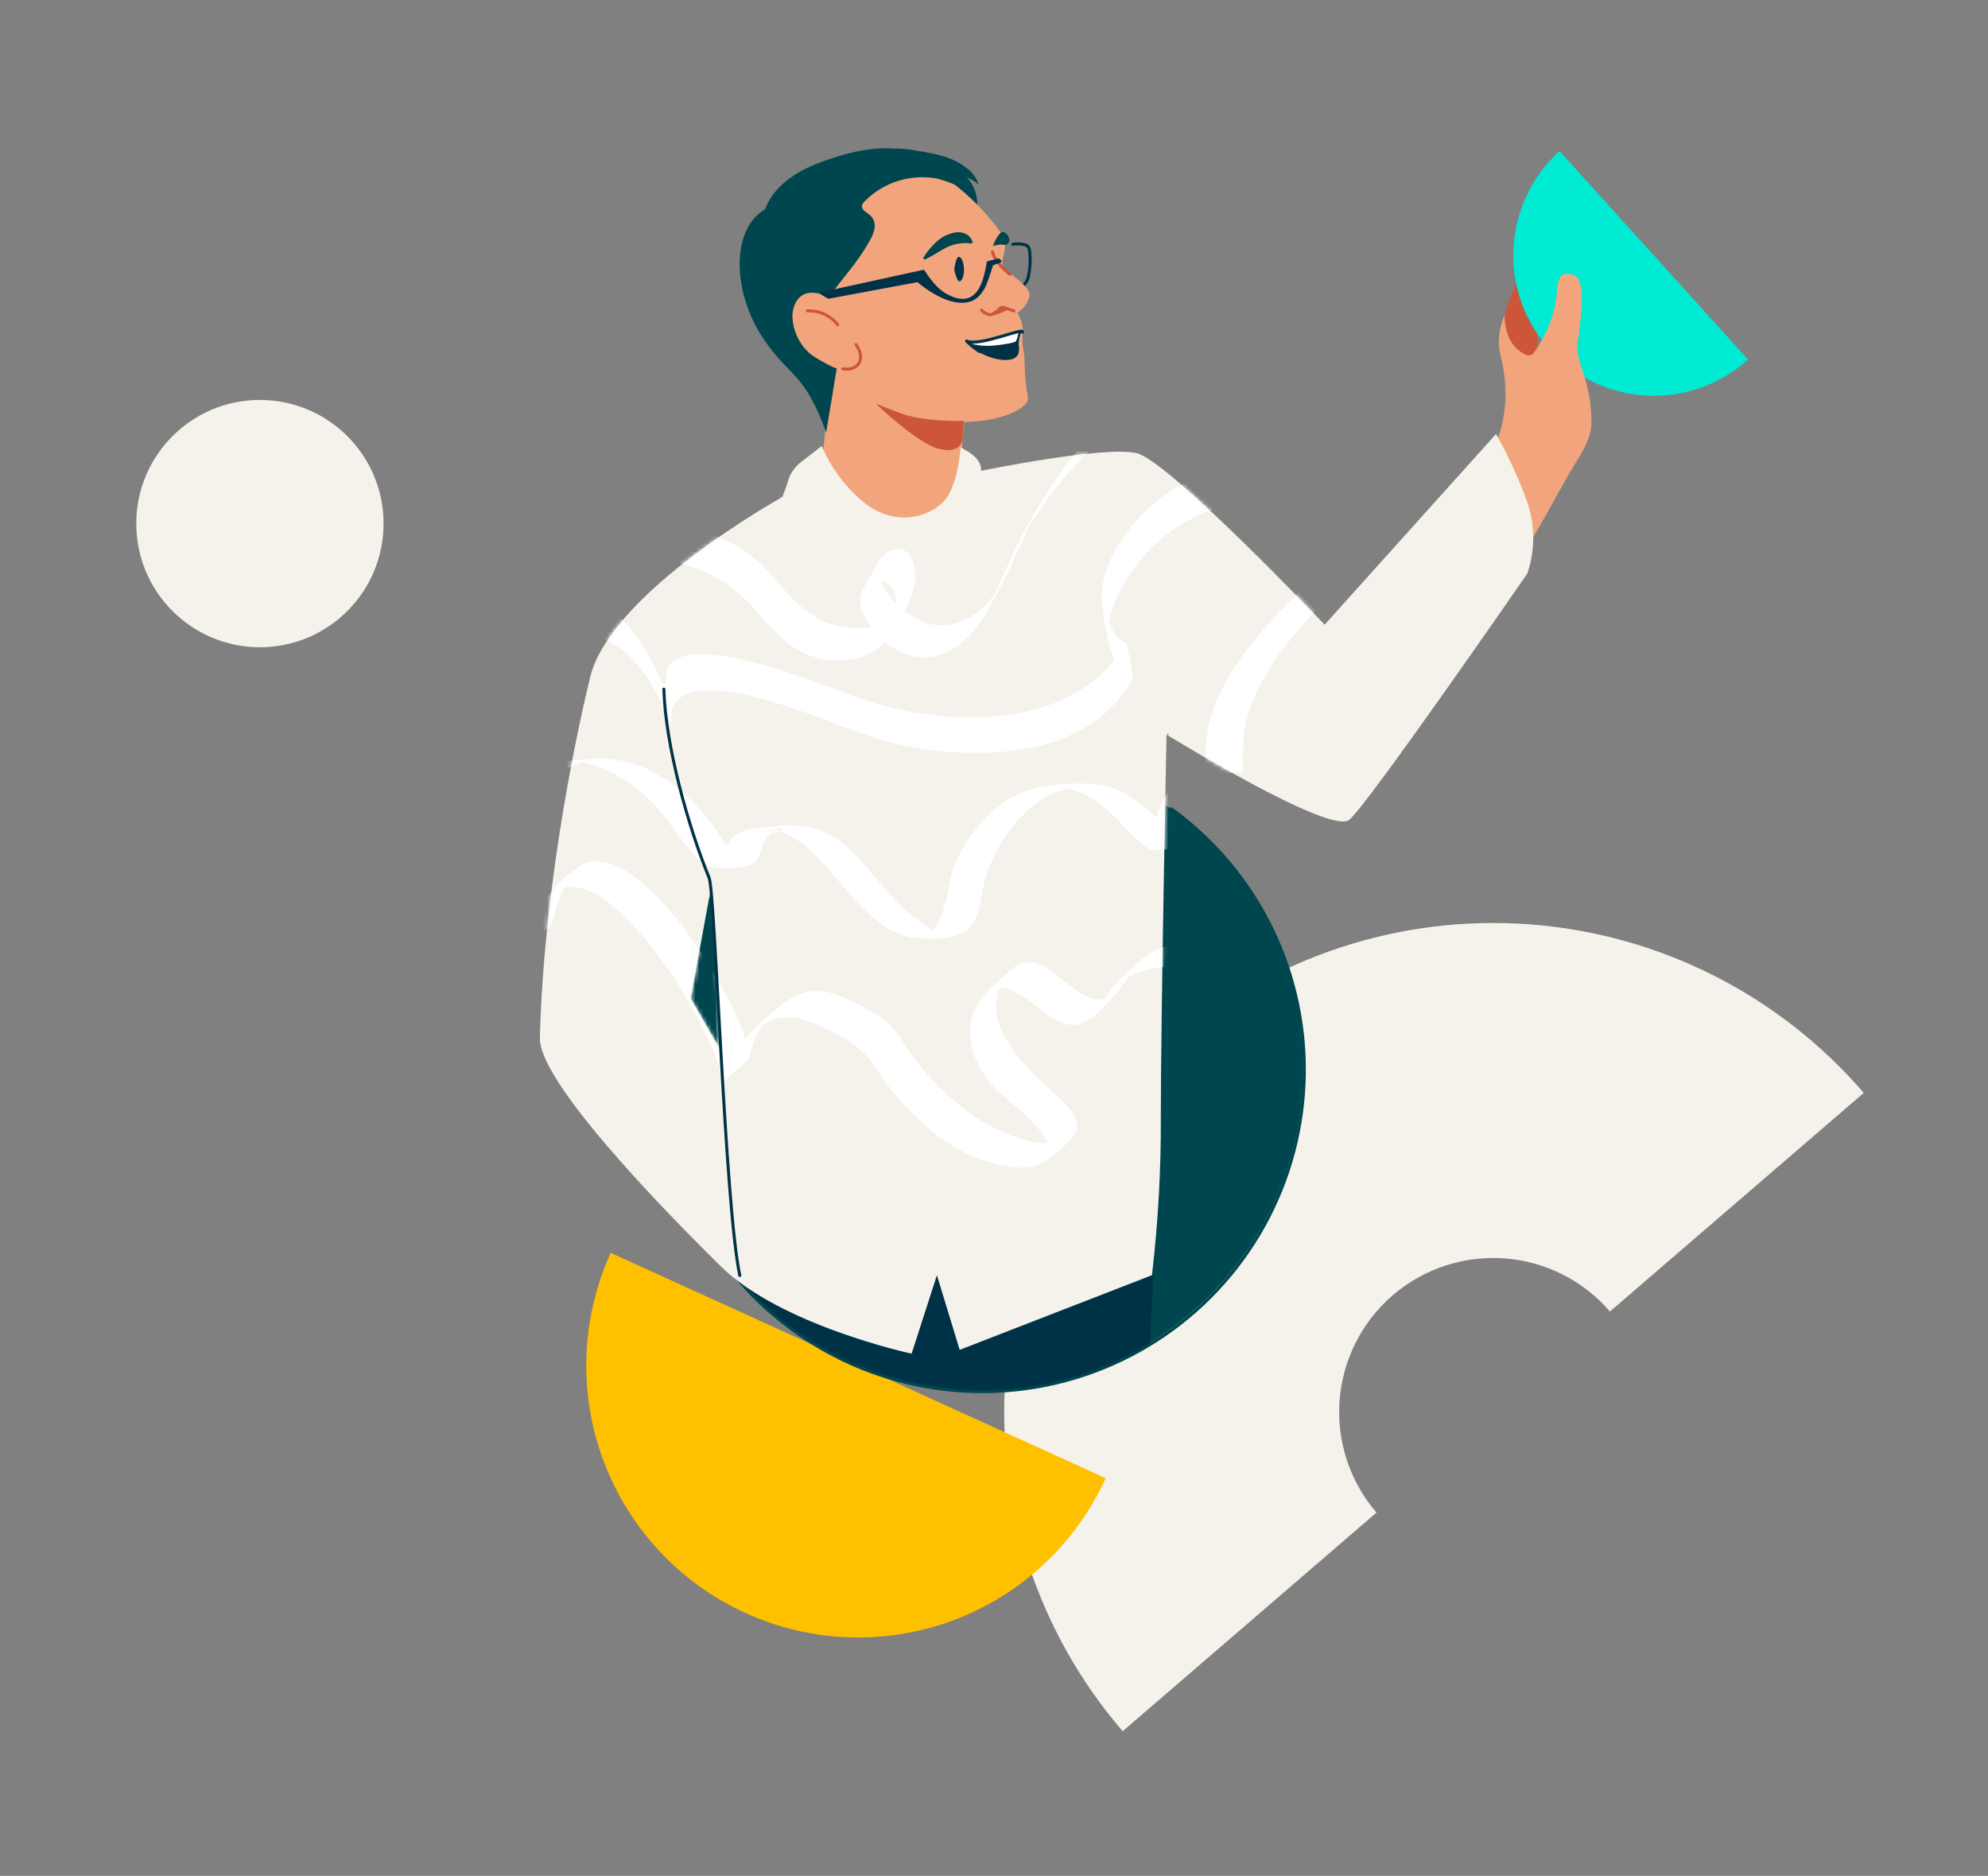 <svg width="496" height="468" viewBox="0 0 496 468" fill="none" xmlns="http://www.w3.org/2000/svg">
<rect x="0" y="0" width="496" height="468" fill="#808080" stroke="none"/>
<path fill-rule="evenodd" clip-rule="evenodd" d="M375.41 313.948C365.244 313.19 355.193 316.502 347.469 323.155C339.745 329.807 334.98 339.256 334.223 349.422C333.465 359.588 336.777 369.638 343.43 377.362L280.106 431.902C258.989 407.383 248.476 375.48 250.881 343.211C253.286 310.941 268.411 280.949 292.93 259.831C317.448 238.714 349.351 228.201 381.621 230.606C413.89 233.011 443.883 248.136 465 272.655L401.677 327.194C395.024 319.47 385.576 314.705 375.41 313.948Z" fill="#F5F2EB"/>
<path d="M275.869 368.78C272.178 376.889 266.925 384.192 260.412 390.272C253.898 396.351 246.251 401.088 237.907 404.212C229.563 407.336 220.685 408.786 211.78 408.479C202.876 408.172 194.119 406.114 186.01 402.423C177.9 398.731 170.597 393.479 164.518 386.966C158.439 380.452 153.702 372.805 150.578 364.461C147.454 356.117 146.004 347.239 146.311 338.334C146.618 329.43 148.676 320.673 152.367 312.563" fill="#FFC000"/>
<path d="M375.413 91.494C374.81 89.386 373.993 87.297 373.983 85.106C374.065 83.455 374.378 81.823 374.912 80.258C376.156 75.876 377.466 71.372 380.27 67.788C379.908 68.252 382.954 77.343 383.13 78.652C384.128 86.358 383.2 94.19 380.428 101.449C379.798 103.328 378.967 105.134 377.948 106.835C376.546 108.924 376.147 108.692 376.314 106.287C376.667 101.17 376.843 96.481 375.413 91.494Z" fill="#CC553A"/>
<path d="M436.124 89.693C429.228 95.928 420.138 99.168 410.854 98.7C401.569 98.232 392.851 94.096 386.617 87.2C380.382 80.304 377.142 71.214 377.61 61.93C378.077 52.645 382.214 43.927 389.11 37.692" fill="#00EBD3"/>
<path d="M393.873 83.732C394.644 77.91 394.802 73.517 394.449 71.716C393.994 69.153 393.196 68.54 391.255 68.317C388.868 68.02 388.608 70.806 388.497 72.171C388.144 78.105 386.166 82.729 382.981 87.623C382.763 88.012 382.442 88.334 382.052 88.551C381.741 88.647 381.412 88.671 381.091 88.622C380.769 88.572 380.463 88.449 380.195 88.263C376.778 86.406 375.45 82.868 375.33 78.485C375.032 80.073 374.15 80.863 373.937 85.292C373.963 86.739 374.185 88.176 374.596 89.564C376.574 98.199 375.859 107.866 370.64 115.025C373.302 117.237 375.829 119.606 378.208 122.12C379.387 123.299 381.124 136.318 380.427 137.321C383.213 133.356 388.859 122.705 391.273 118.517C393.511 114.626 396.845 110.336 397.058 105.851C397.126 101.427 396.413 97.026 394.951 92.851C392.898 87.196 393.613 85.719 393.873 83.732Z" fill="#F2A57D"/>
<path d="M254.576 71.373C254.465 71.53 254.799 71.614 254.957 71.521C255.422 71.172 255.811 70.731 256.1 70.227C256.389 69.722 256.572 69.164 256.638 68.587C257.064 66.616 257.14 64.585 256.861 62.588C256.864 62.196 256.722 61.817 256.464 61.522C256.205 61.228 255.848 61.039 255.459 60.991C254.538 60.835 253.598 60.82 252.673 60.944" stroke="#003247" stroke-width="0.75" stroke-linecap="round" stroke-linejoin="round"/>
<path d="M241.149 41.927C238.141 39.504 234.649 38.631 230.861 37.962C226.765 37.238 223.933 36.662 220.535 37.451C220.953 37.349 232.3 41.816 233.535 42.651C234.918 43.58 236.256 44.694 237.611 45.697C239.838 47.345 241.911 49.191 243.805 51.213C243.86 49.938 243.659 48.665 243.214 47.469C242.769 46.272 242.089 45.178 241.214 44.248C241.874 44.527 244.121 45.586 244.279 46.366C243.775 44.571 242.67 43.004 241.149 41.927Z" fill="#00464E"/>
<path d="M206.921 97.354L203.727 128.926C203.727 128.926 208.37 144.833 223.896 135.797C239.422 126.762 239.199 121.033 239.199 121.033L240.926 101.18L206.921 97.354Z" fill="#F2A57D"/>
<path d="M246.684 62.615C248.056 64.868 249.679 66.959 251.522 68.846" stroke="#003247" stroke-width="0.75" stroke-linecap="round" stroke-linejoin="round"/>
<path d="M236.766 44.982C240.922 48.042 244.668 51.625 247.909 55.642C249.32 57.388 250.806 59.356 250.741 61.603C250.695 63.108 249.924 64.575 250.11 66.079C250.686 68.103 257.492 71.112 256.796 74.084C256.588 74.894 256.22 75.654 255.715 76.321C255.21 76.987 254.576 77.546 253.852 77.965C253.852 77.965 255.542 81.029 255.171 83.026C254.968 84.338 255.012 85.676 255.301 86.972C255.895 90.139 255.44 94.225 256.443 99.044C257.009 101.709 250.565 104.355 244.91 104.987C237.416 105.823 211.081 106.296 206.587 101.012C202.093 95.729 183.205 76.897 196.103 61.52C209.001 46.142 228.678 39.02 236.766 44.982Z" fill="#F2A57D"/>
<path d="M254.864 82.515C254.45 83.61 254.208 84.763 254.149 85.932C254.65 88.885 253.341 89.934 250.323 89.814C246.684 89.473 243.313 87.756 240.898 85.013C243.391 85.274 245.911 84.956 248.262 84.084C250.52 83.842 252.738 83.315 254.864 82.515Z" fill="#003247"/>
<path d="M252.988 77.575L250.732 76.813C250.504 76.683 250.236 76.641 249.979 76.696C249.722 76.751 249.494 76.898 249.339 77.111C248.864 77.568 248.334 77.964 247.76 78.29C246.785 78.866 245.578 78.104 244.891 77.361" stroke="#CC553A" stroke-width="0.75" stroke-linecap="round" stroke-linejoin="round"/>
<path d="M230.414 64.213C231.038 63.219 231.753 62.287 232.55 61.427C233.357 60.502 234.296 59.701 235.336 59.05C235.633 58.876 235.943 58.727 236.265 58.604C236.567 58.475 236.877 58.363 237.193 58.27C237.846 58.04 238.535 57.927 239.227 57.935C239.983 57.956 240.718 58.184 241.353 58.595C241.939 58.996 242.384 59.571 242.625 60.238C242.661 60.341 242.655 60.453 242.608 60.55C242.561 60.648 242.477 60.723 242.375 60.758C242.317 60.772 242.256 60.772 242.198 60.758C241.251 60.605 240.285 60.605 239.338 60.758C238.897 60.824 238.46 60.914 238.029 61.028C237.797 61.102 237.555 61.158 237.314 61.241L236.673 61.483C235.718 61.948 234.789 62.462 233.887 63.024C232.915 63.636 231.91 64.198 230.879 64.705C230.807 64.735 230.728 64.742 230.652 64.724C230.576 64.706 230.508 64.665 230.456 64.607C230.405 64.549 230.374 64.475 230.366 64.398C230.358 64.321 230.375 64.243 230.414 64.176V64.213Z" fill="#00464E"/>
<path d="M210.255 92.014C214.443 92.609 215.975 89.303 213.57 85.969" stroke="#CC553A" stroke-width="0.75" stroke-linecap="round" stroke-linejoin="round"/>
<path d="M233.692 44.536C230.473 43.956 227.162 44.166 224.042 45.148C220.922 46.13 218.087 47.854 215.78 50.172C215.416 50.464 215.161 50.87 215.056 51.324C214.907 52.485 216.411 53.032 217.256 53.84C217.653 54.267 217.944 54.781 218.105 55.341C218.266 55.901 218.294 56.49 218.185 57.063C217.939 58.196 217.496 59.277 216.876 60.257C213.783 65.754 210.45 69.051 206.763 74.186C206.763 74.186 199.808 70.174 197.923 77.083C197.087 80.175 198.722 86.304 203.309 89.099C207.896 91.894 208.769 91.885 208.769 91.885L206.132 107.838C200.56 92.665 197.217 94.401 190.624 84.734C182.536 72.867 182.416 57.053 190.875 52.234C194.116 43.533 204.563 40.422 208.992 39.048C215.854 36.894 222.577 36.123 229.421 38.296C233.416 39.638 236.724 42.496 238.632 46.254C237.041 45.532 235.388 44.958 233.692 44.536Z" fill="#00464E"/>
<path d="M251.995 68.456C251.995 68.456 248.28 65.671 247.603 62.81" stroke="#CC553A" stroke-width="0.75" stroke-linecap="round" stroke-linejoin="round"/>
<path d="M249.683 76.712C250.054 76.461 250.612 76.712 250.909 76.953C250.96 76.981 251.003 77.021 251.036 77.07C251.068 77.118 251.088 77.174 251.094 77.231C251.094 77.399 250.927 77.51 250.779 77.584C250.007 77.981 249.194 78.293 248.355 78.513C248.244 78.513 247.779 78.727 247.687 78.671C247.594 78.615 247.807 78.392 247.891 78.318C248.146 78.031 248.426 77.767 248.727 77.529C249.052 77.25 249.339 76.944 249.683 76.712Z" fill="#CC553A"/>
<path d="M201.424 77.556C202.873 77.487 204.318 77.764 205.638 78.367C206.958 78.97 208.114 79.879 209.011 81.02" stroke="#CC553A" stroke-width="0.75" stroke-linecap="round" stroke-linejoin="round"/>
<path d="M254.121 82.608C254.064 83.468 253.853 84.311 253.499 85.097C253.137 85.533 250.546 85.96 248.011 86.201C243.702 86.601 241.418 85.366 241.418 85.366C241.418 85.366 243.99 85.31 244.575 85.208C247.352 84.734 254.121 82.608 254.121 82.608Z" fill="white"/>
<path d="M255.078 82.877C255.774 81.466 244.241 86.591 241.149 85.078C242.134 86.069 243.224 86.95 244.399 87.706" stroke="#003247" stroke-width="0.75" stroke-linecap="round" stroke-linejoin="round"/>
<path d="M240.471 105.024C240.471 105.024 230.424 105.33 224.472 103.018L218.51 100.715C218.51 100.715 229.226 110.976 234.575 112.072C239.923 113.168 240.146 109.685 240.146 109.685L240.471 105.024Z" fill="#CC553A"/>
<path d="M249.089 64.853C248.261 65.108 247.421 65.319 246.572 65.485C246.034 68.271 244.771 78.82 235.633 73.434C232.792 71.772 230.378 67.695 230.378 67.695L205.129 73.22L206.727 74.149L229.013 69.989C229.013 69.989 236.256 76.489 241.818 74.929C241.818 74.929 244.353 74.418 245.801 70.759C246.498 69.004 247.473 65.884 247.473 65.884L249.479 65.16L249.089 64.853Z" fill="#003247" stroke="#003247" stroke-width="0.75" stroke-linecap="round" stroke-linejoin="round"/>
<path d="M244.928 346.865C289.228 346.865 325.139 310.953 325.139 266.654C325.139 222.354 289.228 186.442 244.928 186.442C200.629 186.442 164.717 222.354 164.717 266.654C164.717 310.953 200.629 346.865 244.928 346.865Z" fill="#00464E"/>
<path d="M287.792 318.06L286.91 335.518C286.91 335.518 262.386 351.304 233.052 346.011C187.644 337.765 176.816 307.744 176.816 307.744L287.792 318.06Z" fill="#003247"/>
<path d="M292.184 201.736C302.956 209.53 311.626 219.876 317.415 231.845C323.205 243.815 325.933 257.034 325.357 270.318C324.78 283.601 320.916 296.534 314.111 307.957C307.306 319.38 297.772 328.935 286.365 335.766C274.958 342.598 262.034 346.492 248.752 347.099C235.47 347.707 222.244 345.008 210.262 339.246C198.279 333.485 187.913 324.839 180.094 314.085C172.275 303.331 167.247 290.805 165.46 277.629" stroke="#00464E" stroke-width="0.75" stroke-linecap="round" stroke-linejoin="round"/>
<path d="M250.435 57.88C250.765 58.037 251.057 58.264 251.291 58.544C251.525 58.825 251.695 59.152 251.791 59.505C251.855 59.689 251.873 59.887 251.842 60.08C251.811 60.272 251.733 60.455 251.614 60.61V60.666C251.461 60.858 251.253 60.998 251.017 61.07C250.782 61.141 250.53 61.139 250.296 61.065C250.034 60.987 249.758 60.968 249.488 61.009C248.89 61.092 248.297 61.213 247.714 61.371C247.714 61.371 249.209 57.453 250.435 57.88Z" fill="#00464E"/>
<path d="M238.066 67.174C238.066 67.174 238.697 70.211 239.366 70.192C240.035 70.174 240.545 68.79 240.499 67.109C240.452 65.429 239.867 64.064 239.19 64.082C238.512 64.101 238.066 67.174 238.066 67.174Z" fill="#003247"/>
<path d="M330.497 155.846L330.135 156.19L330.508 156.582L330.869 156.18L373.163 109.129C376.067 114.375 378.553 119.842 380.596 125.479C382.505 131.109 382.512 137.209 380.617 142.842L380.543 142.95L380.21 143.431C379.918 143.853 379.49 144.473 378.943 145.263C377.849 146.843 376.281 149.104 374.384 151.83C370.59 157.283 365.483 164.593 360.228 172.027C354.972 179.461 349.569 187.016 345.185 192.958C342.993 195.93 341.057 198.495 339.523 200.439C337.974 202.402 336.869 203.685 336.325 204.138C336.145 204.288 335.83 204.406 335.322 204.435C334.82 204.464 334.184 204.403 333.42 204.251C331.894 203.949 329.942 203.301 327.704 202.401C323.232 200.603 317.7 197.832 312.301 194.93C306.905 192.029 301.655 189.005 297.754 186.705C295.803 185.555 294.191 184.586 293.065 183.906C292.503 183.565 292.062 183.297 291.763 183.113C291.613 183.022 291.498 182.951 291.421 182.904L291.334 182.85L291.312 182.837L291.306 182.833L291.305 182.832C291.305 182.832 291.304 182.832 291.273 182.884L291.304 182.832L290.559 182.373L290.542 183.248L291.042 183.258C290.542 183.248 290.542 183.248 290.542 183.249L290.542 183.251L290.542 183.261L290.541 183.299L290.538 183.452L290.526 184.049C290.515 184.574 290.5 185.346 290.481 186.338C290.442 188.321 290.386 191.181 290.32 194.688C290.187 201.701 290.009 211.303 289.831 221.654C289.476 242.355 289.121 266.059 289.121 278.057L289.121 278.06C289.208 291.331 288.483 304.595 286.949 317.778L239.761 336.101L234.236 317.989L233.771 316.465L233.281 317.981L227.107 337.122C226.869 337.068 226.538 336.992 226.124 336.892C225.205 336.672 223.873 336.341 222.228 335.898C218.936 335.01 214.392 333.672 209.383 331.872C199.344 328.264 187.51 322.824 180.103 315.477L180.103 315.477C179.958 315.334 179.797 315.174 179.619 314.998C175.9 311.316 165.121 300.643 155.101 289.293C149.851 283.346 144.82 277.224 141.123 271.832C139.274 269.135 137.767 266.631 136.733 264.431C135.694 262.219 135.159 260.365 135.196 258.95C136.243 218.565 145.426 178.521 147.736 169.03C149.014 163.819 152.598 158.422 157.317 153.236C162.028 148.058 167.831 143.132 173.484 138.862C179.134 134.592 184.624 130.987 188.702 128.448C190.74 127.178 192.425 126.176 193.599 125.492C194.186 125.15 194.646 124.887 194.959 124.71C195.115 124.621 195.234 124.554 195.314 124.509L195.405 124.459L195.428 124.446L195.433 124.443L195.434 124.443C195.435 124.442 195.435 124.442 195.193 124.005L195.435 124.442L195.597 124.353L195.661 124.18L196.831 121.05L196.845 121.014L196.853 120.977C197.329 118.681 198.672 116.656 200.603 115.325L200.614 115.318L200.625 115.309L204.815 112.072C206.943 116.861 210.061 121.15 213.966 124.652C218.683 129.039 223.725 130.094 227.957 129.413C232.158 128.736 235.57 126.342 237.023 123.818C238.431 121.37 239.205 118.317 239.629 115.905C239.841 114.693 239.968 113.632 240.041 112.873C240.057 112.703 240.071 112.548 240.083 112.41C240.346 112.551 240.67 112.731 241.017 112.944C241.907 113.49 242.896 114.215 243.468 114.988C244.051 115.778 244.223 116.391 244.264 116.777C244.284 116.972 244.272 117.116 244.259 117.203C244.252 117.247 244.244 117.277 244.24 117.292C244.239 117.295 244.238 117.297 244.238 117.299C244.238 117.3 244.237 117.3 244.237 117.301C244.237 117.302 244.236 117.303 244.236 117.303C244.236 117.303 244.237 117.303 244.237 117.301L243.899 118.153L244.806 117.966L244.705 117.477C244.806 117.966 244.806 117.966 244.806 117.966L244.807 117.966L244.812 117.965L244.828 117.962L244.894 117.948L245.153 117.896C245.38 117.85 245.715 117.783 246.144 117.698C247.002 117.528 248.237 117.288 249.745 117.006C252.76 116.441 256.863 115.709 261.216 115.037C265.571 114.364 270.17 113.753 274.177 113.431C278.208 113.107 281.571 113.081 283.496 113.543C284.398 113.759 285.814 114.553 287.649 115.857C289.464 117.147 291.628 118.89 294.009 120.936C298.77 125.028 304.37 130.308 309.725 135.533C315.079 140.758 320.181 145.922 323.946 149.781C325.828 151.71 327.376 153.313 328.453 154.433C328.991 154.993 329.412 155.433 329.698 155.732C329.841 155.882 329.95 155.996 330.024 156.074L330.107 156.161L330.128 156.183L330.133 156.189L330.135 156.19C330.135 156.19 330.135 156.19 330.497 155.846ZM171.858 249.005L171.825 249.185L171.916 249.343L179.178 261.991L180.111 261.717L179.611 261.742C180.111 261.717 180.111 261.717 180.111 261.717L180.111 261.716L180.111 261.714L180.11 261.704L180.108 261.664L180.101 261.51L180.071 260.914C180.046 260.397 180.009 259.645 179.964 258.713C179.873 256.848 179.749 254.257 179.615 251.352C179.347 245.543 179.039 238.484 178.876 233.478C178.713 228.46 178.469 225.409 178.264 223.607C178.161 222.706 178.068 222.116 178 221.746C177.965 221.561 177.937 221.431 177.917 221.344C177.906 221.301 177.898 221.268 177.892 221.245L177.884 221.217L177.881 221.208L177.88 221.205L177.88 221.203L177.88 221.203C177.88 221.202 177.88 221.202 177.401 221.348L177.88 221.202L176.91 221.259L171.858 249.005Z" fill="#F5F2EB" stroke="#F5F2EB"/>
<mask id="mask0" mask-type="alpha" maskUnits="userSpaceOnUse" x="134" y="108" width="249" height="230">
<path d="M330.497 155.846L330.135 156.19L330.508 156.582L330.869 156.18L373.163 109.129C376.067 114.375 378.553 119.842 380.596 125.479C382.505 131.109 382.512 137.209 380.617 142.842L380.543 142.95L380.21 143.431C379.918 143.853 379.49 144.473 378.943 145.263C377.849 146.843 376.281 149.104 374.384 151.83C370.59 157.283 365.483 164.593 360.228 172.027C354.972 179.461 349.569 187.016 345.185 192.958C342.993 195.93 341.057 198.495 339.523 200.439C337.974 202.402 336.869 203.685 336.325 204.138C336.145 204.288 335.83 204.406 335.322 204.435C334.82 204.464 334.184 204.403 333.42 204.251C331.894 203.949 329.942 203.301 327.704 202.401C323.232 200.603 317.7 197.832 312.301 194.93C306.905 192.029 301.655 189.005 297.754 186.705C295.803 185.555 294.191 184.586 293.065 183.906C292.503 183.565 292.062 183.297 291.763 183.113C291.613 183.022 291.498 182.951 291.421 182.904L291.334 182.85L291.312 182.837L291.306 182.833L291.305 182.832C291.305 182.832 291.304 182.832 291.273 182.884L291.304 182.832L290.559 182.373L290.542 183.248L291.042 183.258C290.542 183.248 290.542 183.248 290.542 183.249L290.542 183.251L290.542 183.261L290.541 183.299L290.538 183.452L290.526 184.049C290.515 184.574 290.5 185.346 290.481 186.338C290.442 188.321 290.386 191.181 290.32 194.688C290.187 201.701 290.009 211.303 289.831 221.654C289.476 242.355 289.121 266.059 289.121 278.057L289.121 278.06C289.208 291.331 288.483 304.595 286.949 317.778L239.761 336.101L234.236 317.989L233.771 316.465L233.281 317.981L227.107 337.122C226.869 337.068 226.538 336.992 226.124 336.892C225.205 336.672 223.873 336.341 222.228 335.898C218.936 335.01 214.392 333.672 209.383 331.872C199.344 328.264 187.51 322.824 180.103 315.477L180.103 315.477C179.958 315.334 179.797 315.174 179.619 314.998C175.9 311.316 165.121 300.643 155.101 289.293C149.851 283.346 144.82 277.224 141.123 271.832C139.274 269.135 137.767 266.631 136.733 264.431C135.694 262.219 135.159 260.365 135.196 258.95C136.243 218.565 145.426 178.521 147.736 169.03C149.014 163.819 152.598 158.422 157.317 153.236C162.028 148.058 167.831 143.132 173.484 138.862C179.134 134.592 184.624 130.987 188.702 128.448C190.74 127.178 192.425 126.176 193.599 125.492C194.186 125.15 194.646 124.887 194.959 124.71C195.115 124.621 195.234 124.554 195.314 124.509L195.405 124.459L195.428 124.446L195.433 124.443L195.434 124.443C195.435 124.442 195.435 124.442 195.193 124.005L195.435 124.442L195.597 124.353L195.661 124.18L196.831 121.05L196.845 121.014L196.853 120.977C197.329 118.681 198.672 116.656 200.603 115.325L200.614 115.318L200.625 115.309L204.815 112.072C206.943 116.861 210.061 121.15 213.966 124.652C218.683 129.039 223.725 130.094 227.957 129.413C232.158 128.736 235.57 126.342 237.023 123.818C238.431 121.37 239.205 118.317 239.629 115.905C239.841 114.693 239.968 113.632 240.041 112.873C240.057 112.703 240.071 112.548 240.083 112.41C240.346 112.551 240.67 112.731 241.017 112.944C241.907 113.49 242.896 114.215 243.468 114.988C244.051 115.778 244.223 116.391 244.264 116.777C244.284 116.972 244.272 117.116 244.259 117.203C244.252 117.247 244.244 117.277 244.24 117.292C244.239 117.295 244.238 117.297 244.238 117.299C244.238 117.3 244.237 117.3 244.237 117.301C244.237 117.302 244.236 117.303 244.236 117.303C244.236 117.303 244.237 117.303 244.237 117.301L243.899 118.153L244.806 117.966L244.705 117.477C244.806 117.966 244.806 117.966 244.806 117.966L244.807 117.966L244.812 117.965L244.828 117.962L244.894 117.948L245.153 117.896C245.38 117.85 245.715 117.783 246.144 117.698C247.002 117.528 248.237 117.288 249.745 117.006C252.76 116.441 256.863 115.709 261.216 115.037C265.571 114.364 270.17 113.753 274.177 113.431C278.208 113.107 281.571 113.081 283.496 113.543C284.398 113.759 285.814 114.553 287.649 115.857C289.464 117.147 291.628 118.89 294.009 120.936C298.77 125.028 304.37 130.308 309.725 135.533C315.079 140.758 320.181 145.922 323.946 149.781C325.828 151.71 327.376 153.313 328.453 154.433C328.991 154.993 329.412 155.433 329.698 155.732C329.841 155.882 329.95 155.996 330.024 156.074L330.107 156.161L330.128 156.183L330.133 156.189L330.135 156.19C330.135 156.19 330.135 156.19 330.497 155.846ZM171.858 249.005L171.825 249.185L171.916 249.343L179.178 261.991L180.111 261.717L179.611 261.742C180.111 261.717 180.111 261.717 180.111 261.717L180.111 261.716L180.111 261.714L180.11 261.704L180.108 261.664L180.101 261.51L180.071 260.914C180.046 260.397 180.009 259.645 179.964 258.713C179.873 256.848 179.749 254.257 179.615 251.352C179.347 245.543 179.039 238.484 178.876 233.478C178.713 228.46 178.469 225.409 178.264 223.607C178.161 222.706 178.068 222.116 178 221.746C177.965 221.561 177.937 221.431 177.917 221.344C177.906 221.301 177.898 221.268 177.892 221.245L177.884 221.217L177.881 221.208L177.88 221.205L177.88 221.203L177.88 221.203C177.88 221.202 177.88 221.202 177.401 221.348L177.88 221.202L176.91 221.259L171.858 249.005Z" fill="#F5F2EB" stroke="#F5F2EB"/>
</mask>
<g mask="url(#mask0)">
<path d="M141.075 192.023C142.111 191.416 143.191 190.888 144.307 190.445L144.957 190.194C146.721 189.786 146.702 189.674 144.957 189.878L143.61 189.953C144.488 190.044 145.359 190.186 146.22 190.38C147.087 190.578 147.942 190.822 148.782 191.113C152.698 192.519 156.338 194.599 159.535 197.261C165.33 201.904 168.459 207.874 173.195 213.325C174.774 215.182 176.204 216.325 178.618 216.473C181.032 216.622 184.858 216.64 187.17 215.888C189.482 215.136 189.585 212.499 190.578 210.317C191.321 208.692 191.98 208.376 193.308 207.206C195.88 204.949 196.205 209.509 190.82 206.658C191.572 207.048 192.946 206.946 193.791 207.187C201.22 209.258 206.253 216.408 211.053 221.924C215.316 226.827 221.416 233.429 228.381 233.996C232.606 234.311 240.007 234.553 242.625 230.615C244.297 228.108 244.585 224.886 245.16 222.007C245.876 218.476 247.129 215.075 248.875 211.923C250.875 208.178 253.504 204.804 256.647 201.95C258.185 200.56 259.873 199.346 261.68 198.329C262.776 197.725 266.843 196.88 267.316 196.119C266.388 197.595 262.098 195.784 266.156 196.657C267.346 196.909 268.509 197.276 269.629 197.753C272.036 198.856 274.273 200.301 276.268 202.043C279.982 205.107 282.88 209.657 287.067 211.997C287.81 212.406 296.353 211.254 296.353 211.384C296.353 205.469 300.021 192.497 307.181 191.661L298.081 192.246C299.064 192.279 300.024 192.564 300.866 193.073C301.618 193.5 310.152 192.283 310.152 192.46C309.976 186.34 309.994 181.317 312.279 175.532C314.48 170.192 317.425 165.19 321.026 160.674C327.953 151.741 336.459 144.22 344.779 136.633C344.222 137.135 340.944 136.838 340.136 136.893C339.328 136.949 336.218 136.596 335.493 137.246C327.136 144.833 318.667 152.354 311.749 161.287C308.292 165.62 305.435 170.399 303.253 175.495C300.783 181.512 300.681 186.638 300.866 193.054L310.152 192.441C307.571 191.002 304.339 191.763 301.535 191.958C298.731 192.153 296.493 192.126 294.338 194.085C289.9 198.124 287.151 206.064 287.142 211.979L296.428 211.366C292.407 209.128 289.677 204.866 286.213 201.866C282.564 198.765 278.432 196.174 273.557 195.701C267.734 195.125 260.148 195.552 254.725 197.846C247.296 201.021 241.595 208.06 238.363 215.294C235.958 220.707 236.506 232.25 229.588 233.949L238.688 233.336C231.872 233.531 225.484 226.994 221.314 222.295C216.588 216.956 212.084 210.4 205.38 207.392C200.384 205.154 194.097 206.045 188.805 206.639C186.112 206.946 183.326 207.568 181.859 210.066C180.726 211.979 180.726 216.083 178.144 216.482L187.43 215.87C182.917 215.34 180.494 209.564 178.144 206.277C174.342 200.914 169.45 196.414 163.788 193.073C159.061 190.273 153.595 188.978 148.114 189.358C142.422 189.693 137.092 189.767 132.003 192.636C134.408 191.281 138.809 193.407 141.289 192.023H141.075Z" fill="white"/>
<path d="M160.678 139.577C165.724 139.471 170.735 140.449 175.371 142.445C180.006 144.441 184.16 147.409 187.552 151.147C193.374 157.749 197.933 163.878 207.368 164.695C215.251 165.382 220.247 162.299 223.989 155.669C226.645 151.026 229.616 145.715 227.769 140.088C227.035 137.85 225.586 136.633 223.172 137.107C219.941 137.757 218.789 140.821 217.359 143.421C216.18 145.529 214.434 147.767 214.638 150.302C214.88 153.199 217.062 156.068 218.882 158.186C224.156 164.324 232.365 166.079 239.162 160.971C244.845 156.719 248.281 148.9 251.457 142.734C252.645 140.413 253.704 138.035 254.753 135.658C255.171 134.73 255.58 133.801 255.998 132.872C256.617 131.517 257.236 130.17 257.855 128.833L256.415 131.322C256.805 131.415 261.467 124.237 262.284 123.187C264.086 120.878 265.967 118.64 267.93 116.474C275.516 108.172 284.477 101.338 295.11 97.465C295.871 97.187 297.022 94.15 297.422 93.435C297.821 92.72 298.88 89.647 299.65 89.359C278.469 97.085 263.631 116.418 253.797 135.955C252.506 138.518 251.364 141.155 250.203 143.783C249.832 144.628 247.668 149.16 247.724 149.206L249.2 146.662C248.449 147.86 247.611 149.003 246.693 150.079C243.044 154.221 237.853 156.83 232.263 155.725C226.673 154.62 216.607 146.021 219.671 139.4L215.13 147.498C216.542 145.548 219.773 144.09 221.9 145.854C223.757 147.442 223.757 150.868 223.608 153.097C223.516 154.369 222.931 155.743 222.931 156.988C222.386 158.535 222.785 157.87 224.128 154.991C225.93 152.212 226.14 151.593 224.76 153.134C224.147 153.468 223.627 154.063 223.023 154.453C219.588 156.589 215.251 156.941 211.314 156.514C201.907 155.493 197.534 149.086 191.665 142.585C185.007 135.157 175.081 131.387 165.219 131.489C163.622 131.489 162.155 139.568 160.678 139.586V139.577Z" fill="white"/>
<path d="M329.671 113.92C312.279 114.124 293.865 116.845 282.378 131.247C277.615 137.209 273.798 144.405 275.126 152.206C276.119 158.009 276.677 166.478 282.555 169.561L280.837 160.433C267.92 183.295 233.795 181.586 212.474 173.489C203.077 169.923 193.596 166.255 183.688 164.268C179.612 163.451 174.95 162.606 170.836 163.674C169.357 163.972 168.011 164.733 166.992 165.846C165.85 167.239 166.546 169.468 165.757 170.545C165.404 171.037 166.686 171.474 165.348 170.406C164.643 169.858 164.132 167.861 163.742 167.091C162.813 165.326 161.885 163.59 160.891 161.909C159.076 158.777 156.79 155.942 154.113 153.506C147.612 147.888 139.589 147.795 131.724 150.228C131.325 150.358 133.712 159.272 133.442 159.356C140.871 157.043 148.671 156.913 155.05 161.974C160.993 166.682 164.494 173.934 167.596 180.667V180.5C165.534 164.658 196.159 176.098 202.585 178.327C208.277 180.305 213.849 182.886 219.661 184.502C230.24 187.53 241.301 188.501 252.246 187.362C264.577 185.932 276.249 180.713 282.545 169.561C282.907 168.92 281.338 160.702 280.827 160.433C277.624 158.761 277.419 156.087 275.544 153.441C276.163 158.758 276.472 159.968 276.472 157.071C276.528 156.217 276.64 155.367 276.807 154.527C277.181 152.759 277.748 151.037 278.497 149.392C281.31 143.123 285.598 137.627 290.995 133.374C302.213 124.617 317.655 123.206 331.37 123.048C330.897 123.048 330.256 113.911 329.652 113.92H329.671Z" fill="white"/>
<path d="M137.983 229.705C138.819 225.462 140.37 222.23 142.218 218.442C143.35 217.055 142.639 217.696 140.082 220.364C137.315 222.759 136.621 223.459 138.002 222.462C138.605 222.314 139.218 221.794 139.859 221.589C140.83 221.296 141.847 221.186 142.858 221.264C149.061 221.664 154.568 227.235 158.505 231.479C164.015 237.587 168.787 244.322 172.722 251.546C175.935 257.312 179.166 263.617 180.299 270.173C180.02 268.548 186.678 265.595 187.013 263.757C187.471 261.103 188.443 258.564 189.873 256.281C190.569 255.176 193.513 252.038 190.095 255.353C186.678 258.668 190.151 255.696 191.423 255.065C196.586 252.511 200.644 254.211 205.556 256.411C211.49 259.076 215.492 261.547 218.984 267.062C222.266 272.116 226.228 276.693 230.758 280.666C235.225 284.797 240.53 287.917 246.312 289.813C250.649 291.15 256.926 292.459 260.974 289.636C263.203 288.086 267.177 284.873 268.403 282.375C270.335 278.298 263.63 273.358 261.086 271.018C253.304 263.849 242.932 252.595 252.116 242.018L245.523 248.333C253.341 241.248 260.38 256.922 268.737 255.585C272.229 255.019 274.903 251.509 277.29 249.187C280.075 246.401 281.645 243.123 284.087 240.105L283.158 241.034L283.957 240.254L278.209 245.705C284.384 240.96 293.345 240.235 300.755 241.898C302.482 242.278 305.853 235.119 307.469 235.481C300.17 233.847 290.866 234.441 284.858 239.344C282.577 241.279 280.407 243.341 278.358 245.519C275.915 248.008 274.717 251.314 272.34 253.83L278.943 247.534C271.207 253.589 265.199 242.371 258.579 240.328C255.468 239.4 253.323 240.885 251.15 242.901C248.977 244.916 246.256 247.07 244.473 249.605C239.505 256.644 242.672 265.326 247.891 271.111C250.741 274.268 265.738 284.613 261.169 289.478L267.772 283.183C260.12 288.55 247.018 281.613 240.787 276.887C236.315 273.415 232.283 269.411 228.78 264.964C225.651 261.073 223.757 256.216 219.346 253.542C215.334 251.109 209.846 247.971 205.157 247.274C201.136 246.661 197.208 248.797 194.228 251.267C188.192 256.272 181.757 262.187 180.299 270.201L187.013 263.784C185.713 256.207 181.729 248.927 177.857 242.427C173.214 234.59 167.726 226.817 160.826 220.791C156.518 217.021 149.888 212.48 144.288 216.38C140.91 218.628 138.018 221.531 135.784 224.917C133.549 228.304 132.017 232.104 131.279 236.094C131.771 233.652 137.491 232.203 138.002 229.687L137.983 229.705Z" fill="white"/>
</g>
<path d="M165.636 171.919C165.98 185.848 171.681 206.147 176.928 219.017C178.441 222.732 180.837 300.612 184.579 318.218" stroke="#003247" stroke-width="0.75" stroke-linecap="round" stroke-linejoin="round"/>
<path d="M95.195 130.625C95.195 147.386 81.608 160.973 64.848 160.973C48.087 160.973 34.5 147.386 34.5 130.625C34.5 113.864 48.087 100.277 64.848 100.277C81.608 100.277 95.195 113.864 95.195 130.625Z" fill="#F5F2EB" stroke="#F5F2EB"/>
</svg>
